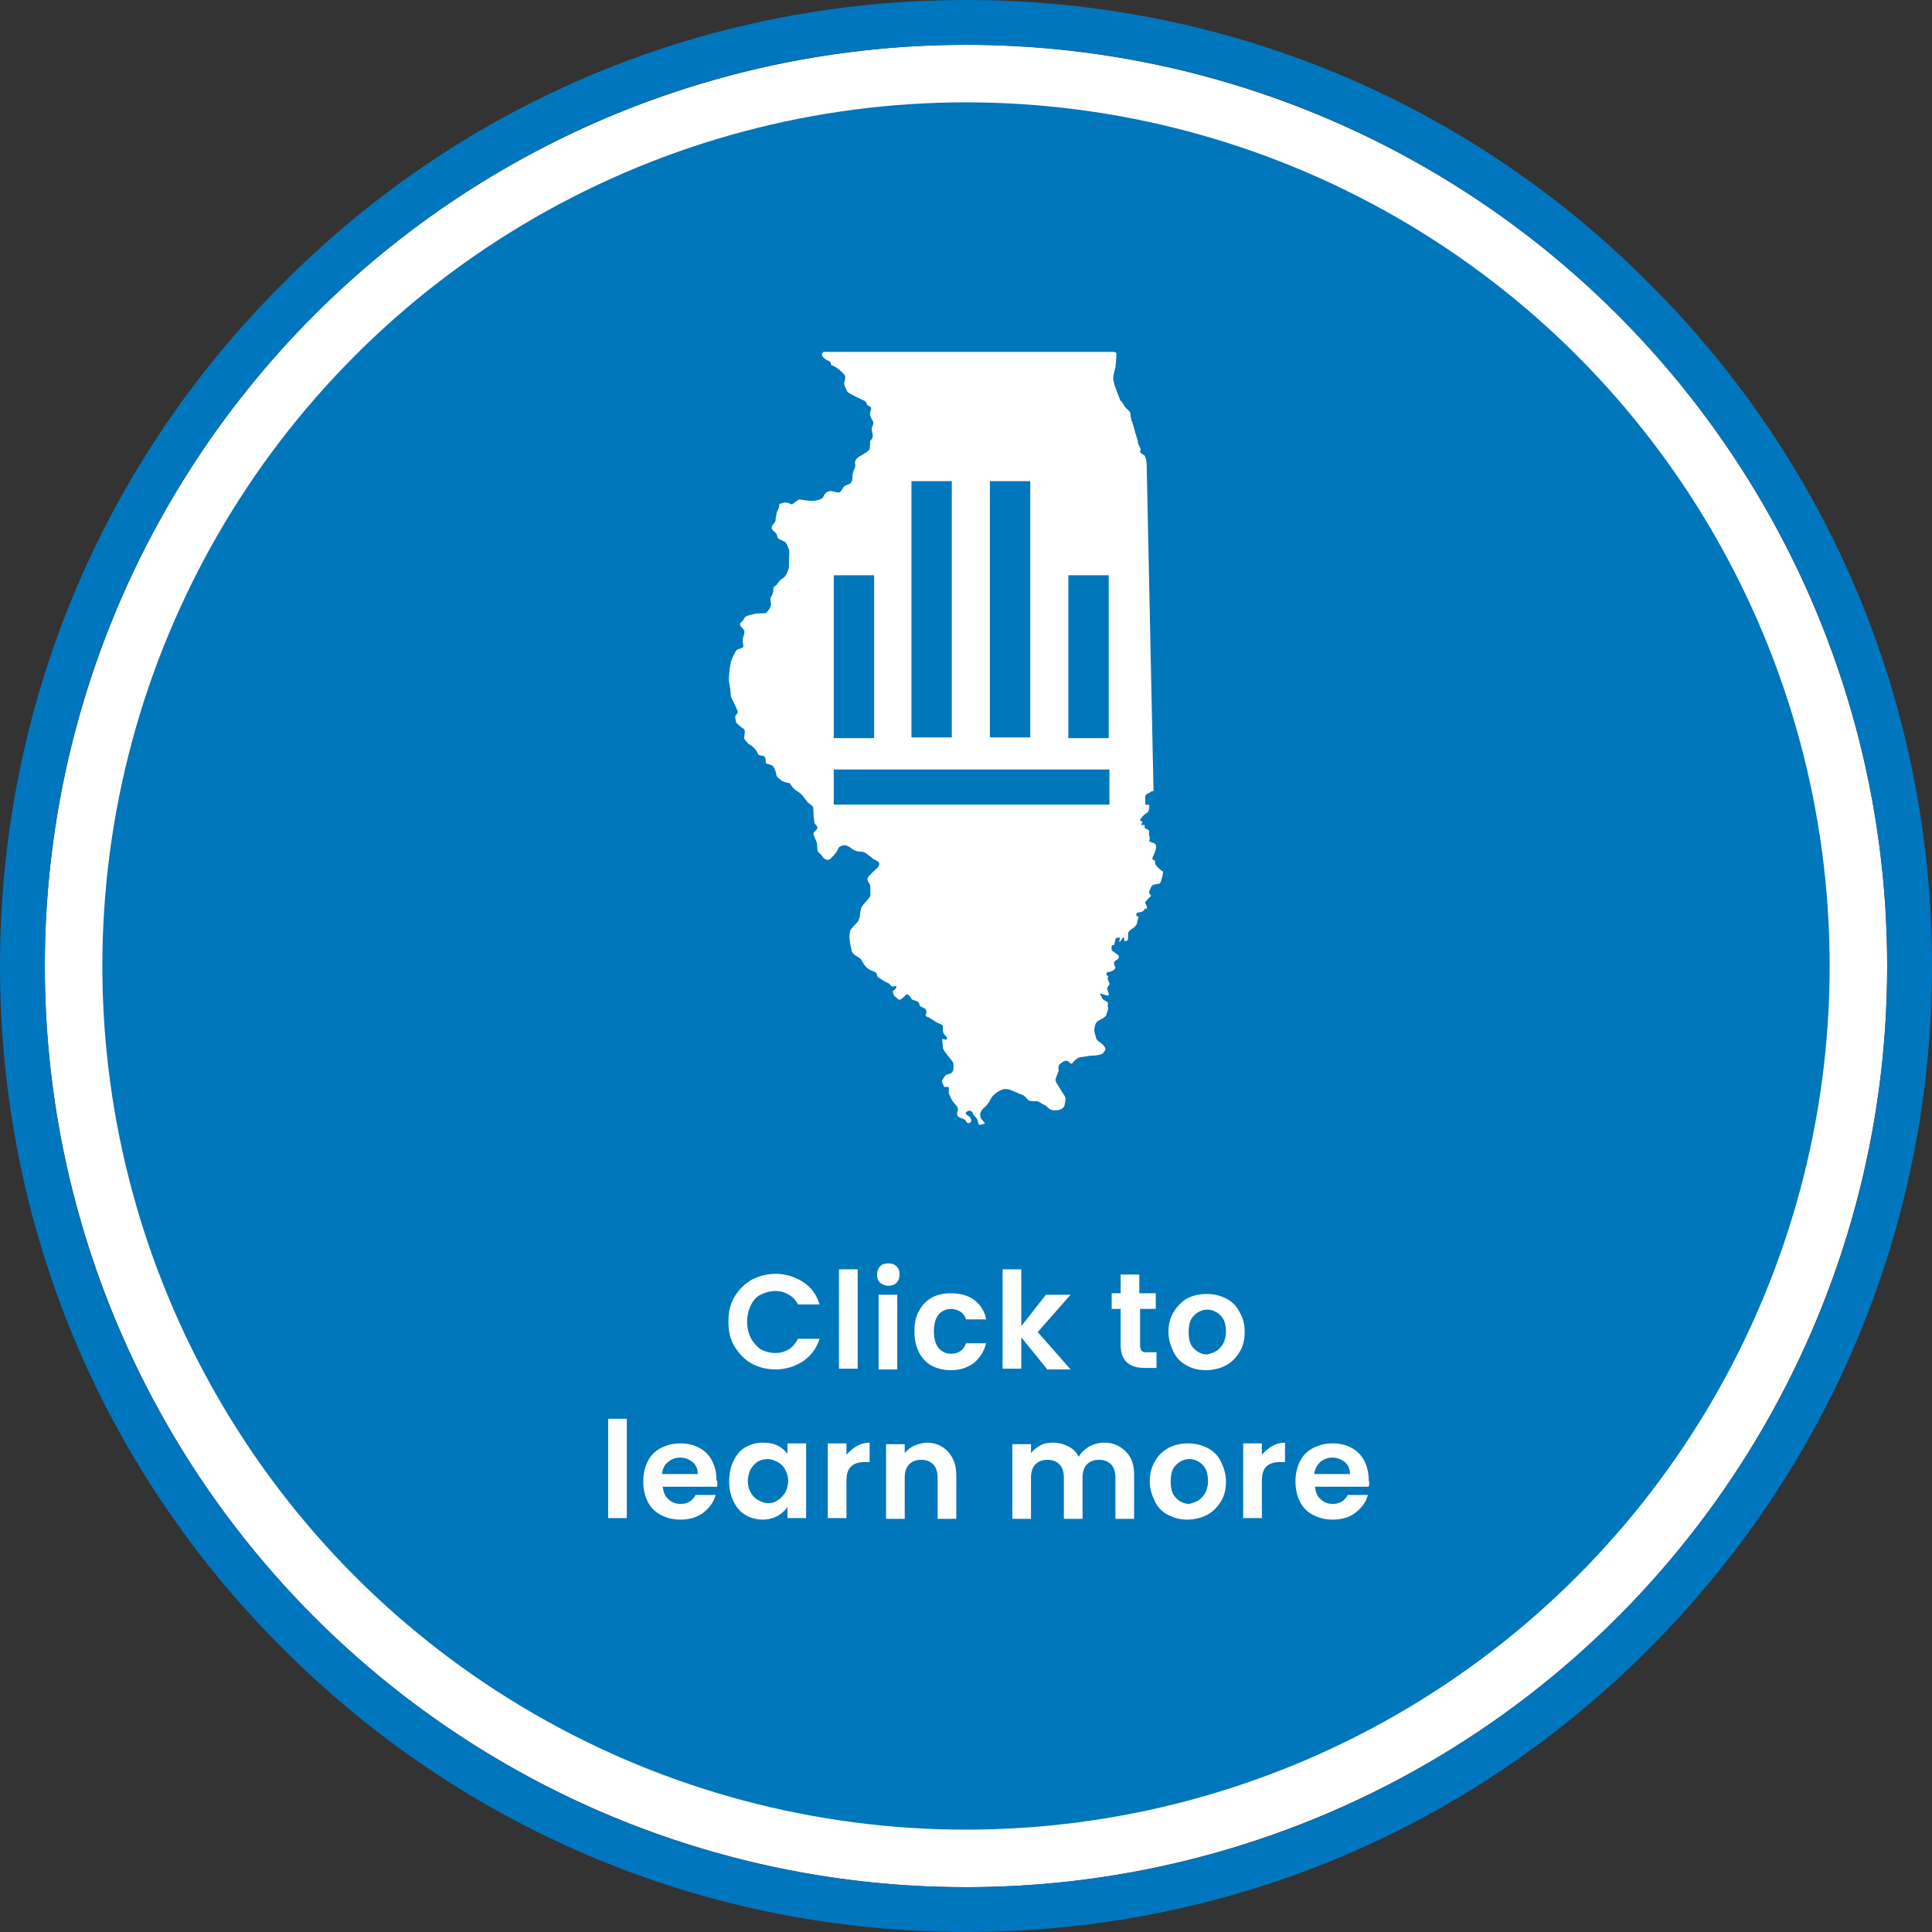 <?xml version="1.0" encoding="utf-8"?>
<!-- Generator: Adobe Illustrator 27.2.0, SVG Export Plug-In . SVG Version: 6.00 Build 0)  -->
<svg version="1.1" xmlns="http://www.w3.org/2000/svg" xmlns:xlink="http://www.w3.org/1999/xlink" x="0px" y="0px"
	 viewBox="0 0 258.6 258.6" style="enable-background:new 0 0 258.6 258.6;" xml:space="preserve">
<rect x="0" y="0" width="258.6" height="258.6" fill="#333333" stroke="none"/>
<style type="text/css">
	.st0{fill:#FFFFFF;}
	.st1{fill:#0076BE;}
	.st2{fill:#0076BB;}
</style>
<g id="Layer_3">
</g>
<g id="Layer_1">
	<g>
		<g>
			<circle class="st0" cx="129.3" cy="129.3" r="123.3"/>
			<path class="st1" d="M129.3,6c68.1,0,123.3,55.2,123.3,123.3s-55.2,123.3-123.3,123.3S6,197.4,6,129.3S61.2,6,129.3,6 M129.3,0
				c-34.5,0-67,13.4-91.4,37.9C13.4,62.3,0,94.8,0,129.3s13.4,67,37.9,91.4c24.4,24.4,56.9,37.9,91.4,37.9s67-13.4,91.4-37.9
				c24.4-24.4,37.9-56.9,37.9-91.4s-13.4-67-37.9-91.4C196.3,13.4,163.8,0,129.3,0L129.3,0z"/>
		</g>
		<circle class="st2" cx="129.3" cy="129.3" r="115.6"/>
		<g>
			<path class="st0" d="M98.3,173.6c0.6-1,1.3-1.7,2.3-2.3c1-0.5,2-0.8,3.2-0.8c1.4,0,2.6,0.4,3.7,1.1c1.1,0.7,1.8,1.7,2.2,3h-2.9
				c-0.3-0.6-0.7-1-1.2-1.3s-1.1-0.5-1.8-0.5c-0.7,0-1.4,0.2-2,0.5c-0.6,0.3-1,0.8-1.3,1.4c-0.3,0.6-0.5,1.4-0.5,2.2
				c0,0.8,0.2,1.6,0.5,2.2c0.3,0.6,0.8,1.1,1.3,1.5c0.6,0.3,1.2,0.5,2,0.5c0.7,0,1.3-0.2,1.8-0.5s0.9-0.8,1.2-1.4h2.9
				c-0.4,1.3-1.2,2.3-2.2,3c-1.1,0.7-2.3,1.1-3.7,1.1c-1.2,0-2.3-0.3-3.2-0.8s-1.7-1.3-2.3-2.3c-0.6-1-0.8-2.1-0.8-3.3
				S97.7,174.6,98.3,173.6z"/>
			<path class="st0" d="M114.8,169.9v13.3h-2.5v-13.3H114.8z"/>
			<path class="st0" d="M117.8,171.7c-0.3-0.3-0.4-0.6-0.4-1.1c0-0.4,0.1-0.8,0.4-1.1c0.3-0.3,0.7-0.4,1.1-0.4s0.8,0.1,1.1,0.4
				c0.3,0.3,0.4,0.6,0.4,1.1c0,0.4-0.1,0.8-0.4,1.1c-0.3,0.3-0.7,0.4-1.1,0.4S118.1,171.9,117.8,171.7z M120.1,173.3v10h-2.5v-10
				H120.1z"/>
			<path class="st0" d="M123,175.5c0.4-0.8,1-1.4,1.7-1.8c0.7-0.4,1.6-0.6,2.6-0.6c1.2,0,2.3,0.3,3.1,0.9c0.8,0.6,1.4,1.5,1.6,2.6
				h-2.7c-0.1-0.4-0.4-0.8-0.7-1c-0.3-0.2-0.8-0.4-1.3-0.4c-0.7,0-1.3,0.3-1.7,0.8c-0.4,0.5-0.6,1.3-0.6,2.2c0,0.9,0.2,1.7,0.6,2.2
				c0.4,0.5,1,0.8,1.7,0.8c1,0,1.7-0.5,2-1.4h2.7c-0.3,1.1-0.8,1.9-1.6,2.6c-0.8,0.6-1.8,1-3.1,1c-1,0-1.8-0.2-2.6-0.6
				c-0.7-0.4-1.3-1-1.7-1.8c-0.4-0.8-0.6-1.7-0.6-2.7S122.5,176.3,123,175.5z"/>
			<path class="st0" d="M140.1,183.2l-3.4-4.2v4.2h-2.5v-13.3h2.5v7.6l3.3-4.2h3.3l-4.4,5l4.4,5H140.1z"/>
			<path class="st0" d="M152.6,175.3v4.8c0,0.3,0.1,0.6,0.2,0.7c0.2,0.2,0.4,0.2,0.8,0.2h1.2v2.1h-1.6c-2.1,0-3.2-1-3.2-3.1v-4.8
				h-1.2v-2.1h1.2v-2.5h2.5v2.5h2.2v2.1H152.6z"/>
			<path class="st0" d="M158.9,182.8c-0.8-0.4-1.4-1-1.8-1.8c-0.4-0.8-0.7-1.7-0.7-2.7s0.2-1.9,0.7-2.7c0.5-0.8,1.1-1.4,1.8-1.8
				c0.8-0.4,1.6-0.6,2.6-0.6c1,0,1.8,0.2,2.6,0.6c0.8,0.4,1.4,1,1.8,1.8c0.5,0.8,0.7,1.7,0.7,2.7s-0.2,1.9-0.7,2.7
				c-0.5,0.8-1.1,1.4-1.9,1.8c-0.8,0.4-1.7,0.6-2.6,0.6C160.5,183.4,159.6,183.2,158.9,182.8z M162.7,180.9c0.4-0.2,0.7-0.6,1-1
				c0.2-0.4,0.4-1,0.4-1.6c0-0.9-0.2-1.7-0.7-2.2s-1.1-0.8-1.8-0.8c-0.7,0-1.3,0.3-1.8,0.8s-0.7,1.2-0.7,2.2s0.2,1.7,0.7,2.2
				c0.5,0.5,1.1,0.8,1.8,0.8C161.9,181.2,162.3,181.1,162.7,180.9z"/>
			<path class="st0" d="M83.9,189.9v13.3h-2.5v-13.3H83.9z"/>
			<path class="st0" d="M96,199h-7.3c0.1,0.7,0.3,1.3,0.8,1.7c0.4,0.4,1,0.6,1.6,0.6c0.9,0,1.6-0.4,2-1.2h2.7
				c-0.3,1-0.8,1.7-1.7,2.4c-0.8,0.6-1.8,0.9-3,0.9c-1,0-1.8-0.2-2.6-0.6c-0.8-0.4-1.4-1-1.8-1.8c-0.4-0.8-0.6-1.7-0.6-2.7
				c0-1,0.2-1.9,0.6-2.7c0.4-0.8,1-1.4,1.8-1.8s1.6-0.6,2.6-0.6c0.9,0,1.8,0.2,2.5,0.6c0.8,0.4,1.3,1,1.7,1.7
				c0.4,0.8,0.6,1.6,0.6,2.6C96.1,198.4,96,198.7,96,199z M93.4,197.3c0-0.6-0.2-1.2-0.7-1.6c-0.5-0.4-1-0.6-1.7-0.6
				c-0.6,0-1.1,0.2-1.6,0.6s-0.7,0.9-0.8,1.6H93.4z"/>
			<path class="st0" d="M98.2,195.5c0.4-0.8,0.9-1.4,1.6-1.8c0.7-0.4,1.5-0.6,2.3-0.6c0.7,0,1.4,0.1,2,0.4c0.6,0.3,1,0.7,1.3,1.1
				v-1.4h2.5v10h-2.5v-1.5c-0.3,0.5-0.8,0.9-1.3,1.2c-0.6,0.3-1.2,0.5-2,0.5c-0.8,0-1.6-0.2-2.3-0.6c-0.7-0.4-1.2-1-1.6-1.8
				c-0.4-0.8-0.6-1.7-0.6-2.7C97.6,197.2,97.8,196.3,98.2,195.5z M105.1,196.7c-0.2-0.4-0.6-0.8-1-1c-0.4-0.2-0.8-0.4-1.3-0.4
				c-0.5,0-0.9,0.1-1.3,0.3c-0.4,0.2-0.7,0.6-1,1c-0.2,0.4-0.4,1-0.4,1.6s0.1,1.1,0.4,1.6c0.2,0.4,0.6,0.8,1,1
				c0.4,0.2,0.8,0.4,1.3,0.4c0.5,0,0.9-0.1,1.3-0.4c0.4-0.2,0.7-0.6,1-1c0.2-0.4,0.4-1,0.4-1.6C105.5,197.6,105.3,197.1,105.1,196.7
				z"/>
			<path class="st0" d="M114.6,193.6c0.5-0.3,1.1-0.5,1.8-0.5v2.6h-0.7c-0.8,0-1.4,0.2-1.8,0.6c-0.4,0.4-0.6,1-0.6,1.9v5h-2.5v-10
				h2.5v1.5C113.7,194.3,114.1,193.9,114.6,193.6z"/>
			<path class="st0" d="M126.9,194.3c0.7,0.8,1.1,1.8,1.1,3.1v5.9h-2.5v-5.5c0-0.8-0.2-1.4-0.6-1.8c-0.4-0.4-0.9-0.6-1.6-0.6
				c-0.7,0-1.2,0.2-1.6,0.6c-0.4,0.4-0.6,1-0.6,1.8v5.5h-2.5v-10h2.5v1.2c0.3-0.4,0.8-0.8,1.3-1c0.5-0.2,1.1-0.4,1.7-0.4
				C125.2,193.1,126.1,193.5,126.9,194.3z"/>
			<path class="st0" d="M150.7,194.3c0.8,0.8,1.1,1.8,1.1,3.1v5.9h-2.5v-5.5c0-0.8-0.2-1.4-0.6-1.8c-0.4-0.4-0.9-0.6-1.6-0.6
				c-0.7,0-1.2,0.2-1.6,0.6s-0.6,1-0.6,1.8v5.5h-2.5v-5.5c0-0.8-0.2-1.4-0.6-1.8s-0.9-0.6-1.6-0.6c-0.7,0-1.2,0.2-1.6,0.6
				c-0.4,0.4-0.6,1-0.6,1.8v5.5h-2.5v-10h2.5v1.2c0.3-0.4,0.7-0.7,1.2-1s1.1-0.4,1.7-0.4c0.8,0,1.5,0.2,2.1,0.5
				c0.6,0.3,1.1,0.8,1.4,1.4c0.3-0.6,0.8-1,1.4-1.4c0.6-0.3,1.3-0.5,2-0.5C149,193.1,149.9,193.5,150.7,194.3z"/>
			<path class="st0" d="M156.4,202.8c-0.8-0.4-1.4-1-1.8-1.8c-0.4-0.8-0.7-1.7-0.7-2.7s0.2-1.9,0.7-2.7c0.4-0.8,1.1-1.4,1.8-1.8
				c0.8-0.4,1.6-0.6,2.6-0.6c1,0,1.8,0.2,2.6,0.6c0.8,0.4,1.4,1,1.8,1.8c0.4,0.8,0.7,1.7,0.7,2.7s-0.2,1.9-0.7,2.7
				c-0.5,0.8-1.1,1.4-1.9,1.8c-0.8,0.4-1.7,0.6-2.6,0.6C158,203.4,157.2,203.2,156.4,202.8z M160.3,200.9c0.4-0.2,0.7-0.6,1-1
				c0.2-0.4,0.4-1,0.4-1.6c0-0.9-0.2-1.7-0.7-2.2s-1.1-0.8-1.8-0.8s-1.3,0.3-1.8,0.8c-0.5,0.5-0.7,1.2-0.7,2.2s0.2,1.7,0.7,2.2
				s1.1,0.8,1.8,0.8C159.5,201.2,159.9,201.1,160.3,200.9z"/>
			<path class="st0" d="M170.2,193.6c0.5-0.3,1.1-0.5,1.8-0.5v2.6h-0.7c-0.8,0-1.4,0.2-1.8,0.6c-0.4,0.4-0.6,1-0.6,1.9v5h-2.5v-10
				h2.5v1.5C169.3,194.3,169.7,193.9,170.2,193.6z"/>
			<path class="st0" d="M183.2,199H176c0.1,0.7,0.3,1.3,0.8,1.7c0.4,0.4,1,0.6,1.6,0.6c0.9,0,1.6-0.4,2-1.2h2.7
				c-0.3,1-0.8,1.7-1.7,2.4c-0.8,0.6-1.8,0.9-3,0.9c-1,0-1.8-0.2-2.6-0.6c-0.8-0.4-1.4-1-1.8-1.8c-0.4-0.8-0.6-1.7-0.6-2.7
				c0-1,0.2-1.9,0.6-2.7c0.4-0.8,1-1.4,1.8-1.8c0.8-0.4,1.6-0.6,2.6-0.6c0.9,0,1.8,0.2,2.5,0.6c0.8,0.4,1.3,1,1.7,1.7
				c0.4,0.8,0.6,1.6,0.6,2.6C183.3,198.4,183.3,198.7,183.2,199z M180.7,197.3c0-0.6-0.2-1.2-0.7-1.6c-0.5-0.4-1-0.6-1.7-0.6
				c-0.6,0-1.1,0.2-1.6,0.6c-0.4,0.4-0.7,0.9-0.8,1.6H180.7z"/>
		</g>
		<path class="st0" d="M154.8,115.9c-0.2-0.2-0.2-0.3-0.2-0.5c0-0.2-0.1-0.3-0.2-0.3c-0.1-0.1-0.3,0,0-0.6c0.3-0.6,0.4-1.1,0.3-1.4
			s-0.5-0.3-0.7-0.4c-0.2-0.1-0.2-0.2-0.1-0.4c0-0.2-0.1-0.4-0.1-0.6s0-0.4,0-0.5c0-0.1-0.4-0.3-0.5-0.3c-0.1,0-0.1-0.2-0.1-0.4
			c0-0.2-0.2,0-0.4-0.1c-0.2,0,0-0.1,0.1-0.3c0.1-0.1-0.2-0.2-0.3-0.3s0.6-0.8,0.6-0.8s0.4-0.2,0.5-0.4s0.2-0.7,0.1-0.8
			s0-0.2-0.2-0.1c-0.2,0.1-0.3,0-0.3-0.1c0-0.1,0-0.6,0-0.8c-0.1-0.3,0.2-0.5,0.3-0.6c0.1-0.1,0.2,0,0.3-0.1s0.2-0.2,0.3-0.2l0.2,0
			l-0.9-42.9c0,0,0-1.2-0.1-1.5c-0.1-0.3-0.1-0.5-0.3-0.6c-0.2-0.1-0.5-0.3-0.5-0.5c0-0.1,0.2-0.2,0-0.5c-0.2-0.3-0.3-0.6-0.3-0.8
			s-0.4-1.3-0.4-1.4c0-0.1-0.3-1-0.3-1.1c-0.1-0.1-0.2-0.5-0.2-0.5s-0.1-0.6-0.1-0.8s-0.4-0.5-0.6-0.7s-0.6-0.9-0.6-0.9h-0.1
			c0,0-1-2.4-1-3c0-0.6,0.3-1.5,0.3-1.5s0.2-1.8,0.1-2l-0.3-0.1l-38.9,0c-0.6,0.6,0.5,1.1,0.7,1.2s0.3,0.2,0.3,0.4
			c0,0.2,0.4,0.3,0.4,0.3c0.8,0.4,1.5,1.2,1.5,1.3c0.1,0.1,0,0.6-0.1,0.9s0.3,0.9,0.4,1.2c0.2,0.3,1.8,1,2,1.1s0.5,0.2,0.6,0.5
			c0,0.2,0.2,0.3,0.4,0.4c0.2,0.1,0.3,0.2,0.1,0.7c-0.2,0.5,0.3,1.2,0.3,1.2s0.2,0.3,0,0.7c-0.2,0.4-0.1,0.6,0,1.1
			c0.1,0.6-0.2,0.7-0.3,0.9c-0.1,0.2,0,0.8-0.1,1.1c-0.1,0.3-1.2,0.9-1.2,0.9c-0.9,0.5-0.8,1-0.7,1.2c0,0.2-0.1,0.5-0.2,0.7
			c-0.1,0.2-0.2,0.5-0.2,1s-0.1,0.6-0.3,0.8s-0.6,0.2-0.8,0.4s-0.3,0.5-0.5,0.7c-0.1,0.2-0.6,0.1-0.9,0c-0.3-0.1-0.4-0.1-0.8,0
			c-0.3,0.1-0.5,0.5-0.6,0.7c-0.1,0.3-0.8,0.5-1.1,0.5c-0.3,0.1-1.2,0-1.7-0.1c-0.5-0.1-0.6,0-0.8,0.2c-0.2,0.1-0.5,0.4-0.6,0.4
			c-0.2,0-0.4-0.2-0.6-0.2c-0.2-0.1-0.5,0-0.9,0.1c-0.3,0.1-0.2,0.3-0.2,0.4s-0.2,0.5-0.3,0.7c-0.1,0.3-0.2,1-0.2,1.2
			c0,0.2-0.4,0.5-0.5,0.8c-0.1,0.4,0.3,0.6,0.5,0.8c0.2,0.2,0.2,0.4,0.3,0.7c0.1,0.2,0.6,0.3,0.9,0.5c0.3,0.1,0.4,0.7,0.6,1
			c0.1,0.3,0,1.4,0,1.4s0,0.5,0,0.9s-0.3,1-0.5,1.3s-0.7,0.5-0.8,0.7c-0.1,0.1-0.3,0.5-0.5,0.6c-0.2,0.1-0.3,0.2-0.3,0.6
			c0,0.3-0.1,0.6-0.3,0.9s0,0.5,0,1c0,0.5-0.5,0.9-0.6,1.1c-0.1,0.1-0.7,0.1-1.1,0.1s-1,0.2-1.4,0.3s-0.6,0.5-0.6,0.6
			c-0.1,0.1-0.3,0.3-0.4,0.4c-0.1,0.2,0,0.4,0.1,0.5c0.1,0.1,0.3,0.3,0.4,0.5s0,0.5-0.1,0.8s-0.1,0.4-0.1,0.6c0,0.2,0.1,0.5,0.1,0.7
			s-0.4,0.3-0.7,0.4c-0.3,0.1-0.4,0.4-0.5,0.6c-0.1,0.2-0.5,1-0.5,1.3c-0.1,0.3-0.2,1.3-0.2,1.4l0,0l0,0c0,0-0.1,0.7,0,1.2
			c0.1,0.5,0.2,1.1,0.2,1.5c0,0.4,0.1,0.5,0.3,0.9c0.2,0.4,0.5,1.1,0.6,1.3c0.1,0.2,0,0.5-0.2,0.6c-0.2,0.2,0,0.7,0,0.9
			c0,0.2,0.9,0.9,1.1,1c0.2,0.2,0,1,0,1.2c0,0.1,0.4,0.7,0.8,0.9c0.4,0.2,0.9,0.8,1,1.1c0.1,0.4,0.5,0.3,0.8,0.4s0.3,0.7,0.3,0.9
			c0,0.2,0.7,0.2,0.9,0.4s0.5,0.8,0.5,1.2c0.1,0.4,0.4,0.5,0.6,0.7c0.2,0.2,0.8,0.4,1.1,0.4c0.2,0,0.4,0.7,1.1,1.1c0.7,0.4,1,1,1,1
			c0.1,0,0.3,0.4,0.4,0.5c0.1,0.1,0.6,0.4,0.7,0.6c0.1,0.2,0.1,1.1,0.1,1.2c0,0.2,0.1,0.7,0.1,0.9c0,0.2,0.3,0.3,0.4,0.6
			c0.1,0.3-0.4,0.6-0.5,0.8s0.3,0.9,0.4,1.2c0.1,0.3,0.1,0.8,0.1,1s0.2,0.5,0.3,0.5c0.1,0.1,0.4,0.4,0.4,0.5s0.4,0.4,0.7,0.4
			s0.6-0.4,0.6-0.4s0.5-0.5,0.7-0.9c0.2-0.4,0.1-0.4,0.6-0.6c0.4-0.2,1,0.1,1.3,0.4c0.4,0.3,0.9,0.4,1.2,0.4c0.3,0,0.6,0.1,0.7,0.2
			c0.1,0.1,0.8,0.6,0.9,0.7c0.1,0.1,0.6,0.3,0.8,0.5c0.2,0.2,0,0.6-0.1,0.7l0-0.1l0,0.1c0,0-1.1,1-1.3,1.3c-0.2,0.3,0,0.6,0.1,0.8
			c0.1,0.1,0.2,0.3,0.2,0.6l0,1c0,0.2-0.1,0.3-0.2,0.4c-0.1,0.2-0.8,0.9-0.9,1.1c-0.2,0.2-0.3,1.1-0.3,1.3c0,0.2-0.2,0.6-0.3,0.8
			c-0.1,0.1-0.7,0.7-0.9,1c-0.2,0.3-0.2,0.9-0.2,1.2c0,0.3,0.2,1.2,0.3,1.7c0.2,0.5,0.7,0.7,1,0.9c0.3,0.1,0.5,0.8,0.9,1.2
			c0.3,0.4,1,0.6,1.2,0.7c0.2,0.1,0.3,0.3,0.3,0.5c0,0.2,0.5,0.4,0.6,0.5c0.1,0.1,0.8,0.5,0.9,0.5s0.3,0.3,0.4,0.4s0.4,0,0.6,0
			c0.2,0,0,0.4-0.1,0.4c0,0.1-0.3,0.2-0.3,0.3s0.1,0.6,0.3,0.7s0.3,0.3,0.5,0.4c0.2,0.1,0.5-0.2,0.6-0.3c0.1,0,0.3-0.4,0.5-0.4
			c0.1-0.1,0.6,0.5,0.6,0.6c0,0.1,0.4,0.2,0.7,0.3c0.3,0.1,0.4,0.5,0.4,0.6c0,0.1,0.7,0.4,0.7,0.4c0.4,0.4,0.1,0.8,0.1,0.8
			s0,0.3,0.2,0.3s1.4,0.9,1.6,0.9c0.2,0,0.5,0.3,0.5,0.3s0,0.6,0,0.7c0,0.2,0.2,0.5,0.4,0.7c0.2,0.1,0.2,0.3,0.1,0.4
			c-0.1,0.2-0.3,0-0.3,0h-0.3c0,0,0.1,0.7,0.1,1.1c0,0.4,1.1,1.6,1.3,1.9c0.2,0.3,0.1,0.9,0.1,1.1s-0.2,0.4-0.4,0.5
			s-0.4,0.1-0.6,0.2c-0.1,0.1-0.4,0.5-0.5,0.7s0.3,0.9,0.3,0.9h0.6c0,0,0,0.6,0,0.8c0,0.2,0.3,0.7,0.4,0.9c0.1,0.3,0.7,0.8,0.8,1.1
			c0.1,0.2-0.1,0.6-0.1,0.8s0.1,0.4,0.4,0.5c0.3,0.1,0.7,0.3,0.7,0.3s0.2,0.6,0.6,0.4s0.1-0.7,0-0.8c-0.1-0.1-0.4-0.2-0.5-0.4
			c-0.1-0.1,0-0.3,0.3-0.4c0.2-0.1,0.6,0.1,0.6,0.3c0,0.2,0.5,0.6,0.6,0.8c0.1,0.2,0.1,0.5,0.2,0.7s0.7-0.1,0.8-0.1
			c0.1-0.1-0.4-0.5-0.5-0.7c-0.1-0.2-0.1-0.5-0.1-0.6c0-0.2,0.3-0.7,0.6-0.9s0.4-0.5,0.6-0.7c0.1-0.2,0.4-0.8,0.6-0.9
			c0.2-0.2,0.4-0.4,1-0.7c0.6-0.3,1.3,0,1.5,0.1c0.2,0.1,0.7,0.3,1.2,0.5c0.5,0.1,0.8,0.7,1,0.8c0.1,0.1,0.8,0.1,1.1,0.1
			c0.2,0,0.7,0.4,1,0.5c0.3,0.1,0.5,0.5,0.8,0.6c0.3,0.2,1,0.1,1,0.1s0.8-0.1,0.9-0.7c0.1-0.6,0.2-0.9,0-1.2c-0.2-0.3-1-1.6-1-1.6
			s-0.3-0.4-0.2-0.7c0.1-0.3,0.4-1,0.4-1.1c0-0.1-0.1-0.6,0.1-0.8c0.2-0.2,0.7-0.6,1-0.5c0.3,0.1,0.5,0.4,0.6,0.4s0.3-0.3,0.4-0.4
			s0.5-0.5,0.9-0.5s0.9-0.2,1.5-0.2c0.5,0,1.2-0.1,1.4-0.3c0.2-0.2,0.5-0.5,0.3-0.8c-0.2-0.3-0.5-0.6-0.7-0.7
			c-0.2-0.1-0.5-0.4-0.5-0.6s-0.2-0.5-0.2-0.8c-0.1-0.3,0.1-1.2,0.4-1.4c0.3-0.2,1.1-0.5,1.2-0.9c0.1-0.4,0.3-0.8,0.2-1
			s0.1-0.6-0.1-0.7c-0.2-0.1-0.6-0.3-0.7-0.5c0-0.2-0.4-0.6-0.2-0.6c0.2,0,1,0.4,1.1,0.2c0.1-0.2-0.3-0.8-0.2-1s0.4-0.4,0.3-0.6
			c-0.1-0.2-0.3-0.5-0.2-0.8s-0.1-0.1-0.2-0.3c0-0.2,0-0.4,0.3-0.4c0.3,0,0.9-0.3,0.9-0.6c0,0-0.2-0.4-0.2-0.6
			c0-0.2,0.2-0.3,0.5-0.5c0.3-0.2,0.1-0.6,0-0.6c-0.1-0.1-0.4-0.3-0.7-0.5c-0.2-0.2-0.1-0.5-0.1-0.7c0-0.2,0.2,0,0.3-0.1
			c0.1-0.1,0.1-0.4,0.2-0.7c0-0.3,0.3-0.3,0.5-0.3s0,0.5,0,0.6s0.4-0.4,0.5-0.6s0.2,0.2,0.2,0.4s0.2,0,0.4,0c0.1,0,0.1-0.7,0.1-1
			c0-0.2,0.4-0.5,0.7-0.7s0.5-0.5,0.5-0.7c0-0.2,0.2-0.7,0.2-0.8c0-0.1-0.2,0.1-0.3-0.2c-0.1-0.3,0.3-0.4,0.5-0.4
			c0.3,0,0.5-0.2,0.6-0.4c0.1-0.2,0.2,0.1,0.3-0.1s-0.1-0.5-0.2-0.7c-0.1-0.2,0.1-0.2,0.3-0.5c0.2-0.3,0.3-0.3,0.4-0.4
			c0.2-0.1-0.1-0.3-0.2-0.5c0-0.2,0.1-0.4,0.3-0.8c0.2-0.4,0.6-0.3,1-0.4c0.3-0.1,0.3-0.4,0.4-0.7c0.1-0.3,0.1-0.4,0.2-0.9
			C155.1,116.3,155,116.1,154.8,115.9z M143,77h5.4v21.8H143V77z M132.5,64.4h5.4v34.3h-5.4V64.4z M122,64.4h5.4v34.3H122V64.4z
			 M111.6,77h5.4v21.8h-5.4V77z M148.5,107.7h-36.9V103h36.9V107.7z"/>
	</g>
</g>
<g id="Layer_2">
</g>
</svg>
